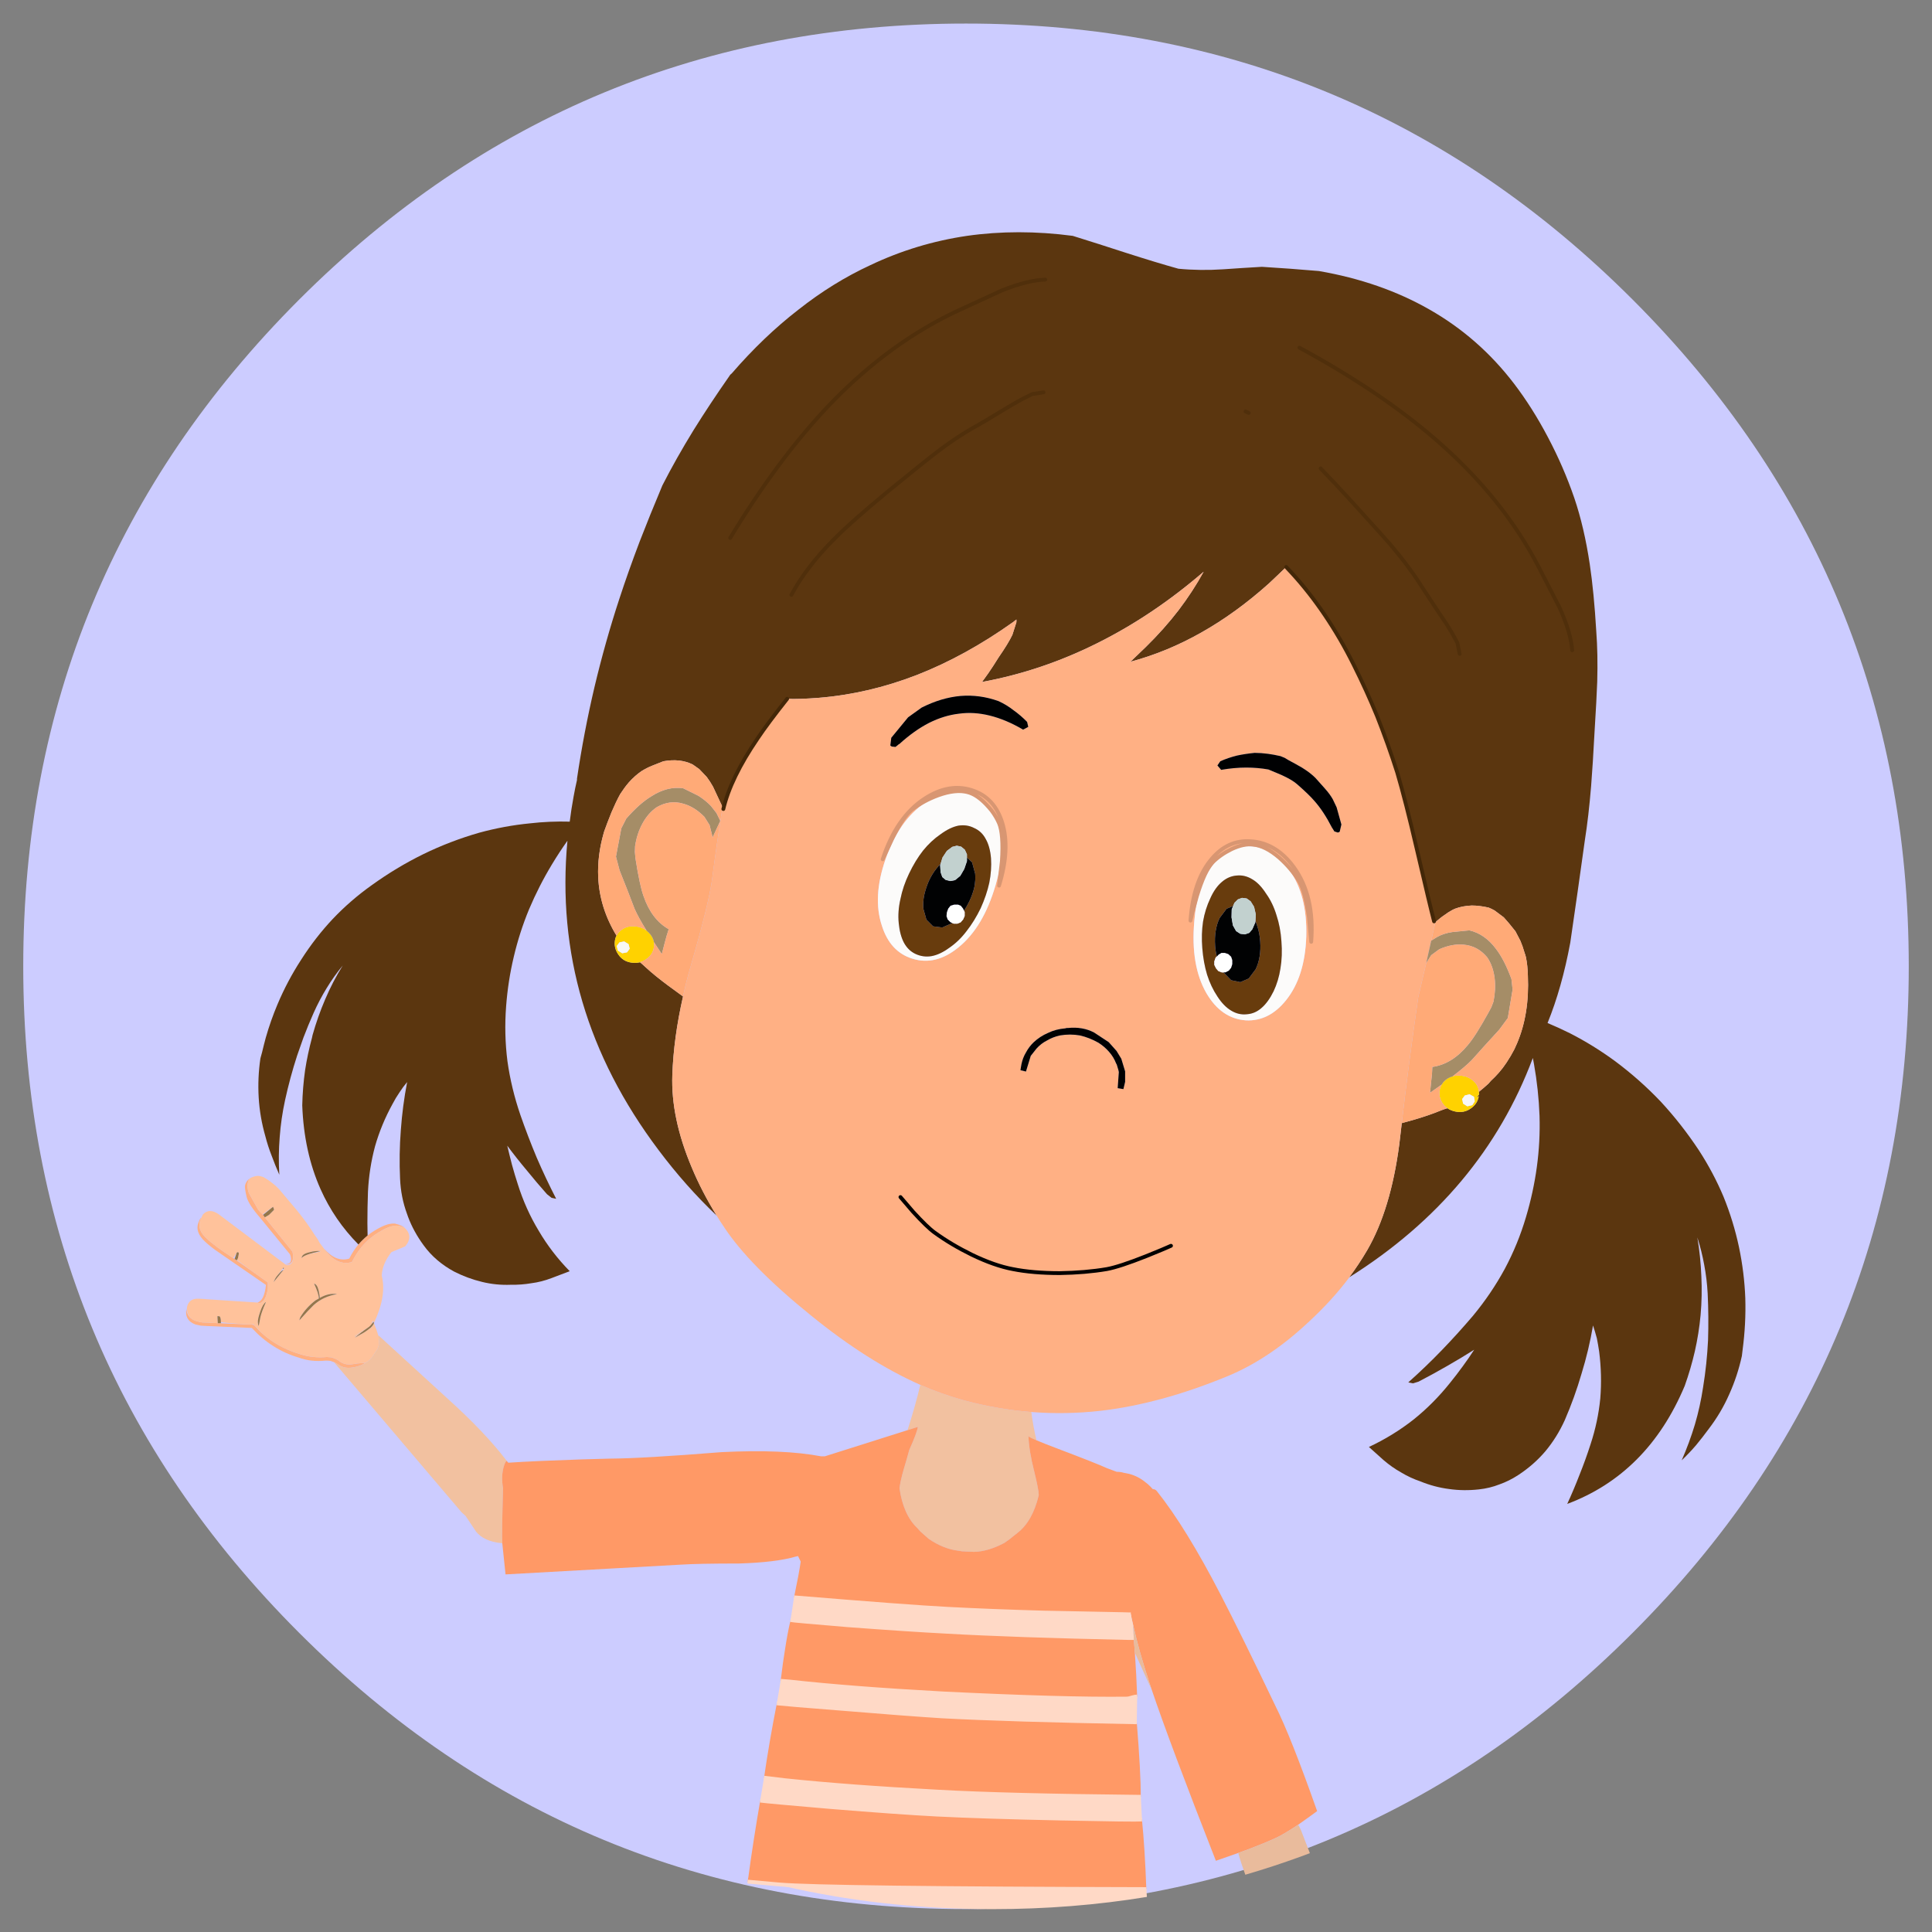 <?xml version="1.0" encoding="UTF-8"?>
<svg xmlns="http://www.w3.org/2000/svg" xmlns:xlink="http://www.w3.org/1999/xlink" version="1.1" preserveAspectRatio="none" x="0px" y="0px" width="410px" height="410px" viewBox="0 0 410 410">
  <rect x="0" y="0" width="410" height="410" fill="#808080" stroke="none"/>
  <defs></defs>
  <g id="Capa_4"></g>
  <g id="Frame_2">
    <g id="Capa_1" transform="matrix( 0.901, 0, 0, 0.901, 205,5) ">
      <g id="Capa_1">
        <g>
          <g>
            <g>
              <path fill="#CCCCFF" stroke="none" d=" M 157 65 Q 92 0 0 0 -92 0 -157.05 65 -222.05 130.05 -222.05 222.05 -222.05 314.05 -157.05 379.05 -92 444.1 0 444.1 92 444.1 157 379.05 222.05 314.05 222.05 222.05 222.05 130.05 157 65 Z"></path>
            </g>
          </g>
        </g>
      </g>
      <g id="Capa_1" transform="matrix( 0.9, 0, 0, 0.9, -0.05,49.15) ">
        <g>
          <g>
            <g>
              <path fill="#FFAF81" stroke="none" d=" M -168 265.9 Q -167.75 266.25 -167.5 266.6 -164.3 270.6 -160.65 269.5 -159.579 267.377 -158.2 265.65 -157.381 264.691 -156.5 263.85 -154.902 262.398 -153 261.35 -150.3 259.75 -148.45 260 L -146.95 260.45 Q -147.55 259.9 -149.35 259.45 -151.2 259.25 -153.9 260.8 -155.31 261.577 -156.55 262.55 -157.85 263.614 -158.95 264.9 -160.333 266.567 -161.35 268.6 -164.85 269.65 -168 265.9 M -201.55 284.9 Q -201.75 284.8 -201.95 284.75 L -202.4 284.5 Q -203.95 283.5 -203.95 281.6 -204.55 284.75 -201.6 285.85 L -200.2 286.15 -198.6 286.25 Q -198 286.3 -197.2 286.3 L -186.85 286.75 Q -181.6 292.45 -174.6 294.5 -171.4 295.7 -167.5 295.3 -166.6 295.3 -166.2 295.4 -165.75 295.55 -165.35 295.7 -164.7 296 -164.2 296.35 -162.45 297.65 -159.7 296.95 L -159.4 296.9 Q -157.9 296.45 -157.15 295.9 L -159.3 296.05 -160.2 296.2 Q -162.3 296.6 -163.8 295.55 -164.5 294.95 -165.85 294.5 -166.15 294.45 -166.45 294.4 L -166.7 294.4 -167.1 294.35 Q -170.95 294.7 -174.25 293.6 -177.35 292.7 -180.1 291.1 L -181.25 290.4 Q -183 289.25 -184.6 287.75 L -184.9 287.45 -186.25 286 Q -186.75 285.85 -187.1 285.85 L -188.65 285.8 -195.75 285.5 -199.95 285.3 -200.05 285.25 Q -200.2 285.25 -200.3 285.25 L -201.55 284.9 M -200.1 257.9 Q -200.4 258.05 -200.85 259.25 -201.75 261.7 -199.05 264.2 -197.55 265.6 -195.55 266.95 L -183.15 275.5 Q -183.6 279.65 -185.4 280.1 L -184.8 280.3 Q -183.15 279.85 -182.65 276.4 L -182.65 274.85 -186.65 272 -191.35 268.7 Q -191.9 268.35 -192.4 268 L -192.65 267.85 Q -196.3 265.5 -198.55 263.45 -201.25 261.1 -200.35 258.5 L -200.1 257.9 M -178.2 270.1 Q -178.147 270.102 -178.05 270.15 -175.99 270.29 -176.05 267.95 L -176.05 267.65 -176.2 266.8 -183.45 257.8 -183.9 257.15 Q -183.95 257.1 -184 257.05 L -184.05 257 Q -184.65 256.45 -185.2 255.8 L -187.65 251.4 Q -187.65 251.35 -187.65 251.3 -187.7 251.15 -187.75 251.05 -188.05 250.1 -187.95 249.05 -187.8 248.2 -187.45 247.7 -188.4 248.35 -188.65 249.55 -188.7 250.4 -188.2 252.5 -187.65 254.5 -184.65 257.95 L -176.85 267.5 Q -175.95 270.05 -178.1 270.1 -178.148 270.1 -178.2 270.1 Z"></path>
              <path fill="#FFC29B" stroke="none" d=" M -183.85 247.25 Q -184.75 246.95 -185.2 246.95 -185.85 246.95 -186.75 247.3 -187.15 247.4 -187.45 247.7 -187.8 248.2 -187.95 249.05 -188.05 250.1 -187.75 251.05 -187.7 251.15 -187.65 251.3 -187.65 251.35 -187.65 251.4 L -185.2 255.8 Q -184.65 256.45 -184.05 257 L -184 257.05 Q -183.7 256.75 -181.3 255.05 -181.05 255.55 -181.05 255.85 L -182.35 257.15 -183.45 257.8 -176.2 266.8 -176.05 267.65 -176.05 267.95 Q -175.922 270.35 -177.75 270.35 L -178.05 270.15 Q -178.147 270.102 -178.2 270.1 -178.148 270.1 -178.1 270.1 L -195.45 257.05 Q -197.95 255.25 -199.65 257.05 L -200.35 258.5 Q -201.25 261.1 -198.55 263.45 -196.3 265.5 -192.65 267.85 L -192.4 268 Q -192.05 268.2 -191.7 268.45 -191.25 267.85 -190.8 267.05 -190.6 266.95 -190.45 266.9 -190.15 267.2 -190.3 267.55 L -190.45 268.3 -190.45 268.4 -190.75 269.05 -190.65 269.05 -186.65 272 -182.65 274.85 -182.65 276.4 Q -183.15 279.85 -184.8 280.3 L -185.4 280.1 -198.45 279.25 Q -200.1 279.1 -200.95 279.1 -203.25 279.05 -203.8 281.2 -203.95 283.45 -202.4 284.5 L -201.95 284.75 Q -201.75 284.8 -201.55 284.9 L -200.3 285.25 Q -200.2 285.25 -200.05 285.25 L -199.95 285.3 -195.75 285.5 -195.85 283.7 Q -195.7 283.6 -195.55 283.7 -195.45 283.7 -195.3 283.7 -195 283.95 -194.95 285 L -194.95 285.1 Q -194.95 285.15 -194.95 285.2 -193.25 285.5 -188.65 285.8 L -187.1 285.85 -186.45 285.8 -186.25 286 -185.05 287.2 -184.9 287.45 -184.6 287.75 Q -183 289.25 -181.25 290.4 L -180.1 291.1 Q -177.35 292.7 -174.25 293.6 -170.95 294.7 -167.1 294.35 L -166.7 294.4 -166.45 294.4 -166.05 294.4 -165.85 294.5 Q -164.5 294.95 -163.8 295.55 -162.3 296.6 -160.2 296.2 L -159.3 296.05 -157.15 295.9 Q -156.1 295.4 -155.35 294.35 L -154.05 292.4 Q -153.2 290.85 -153.8 288.6 -153.8 288.5 -153.85 288.4 -154.15 287.3 -154.9 285.5 -154.9 285.55 -154.95 285.65 -155 285.75 -155.05 285.85 L -155.3 286.2 -155.4 286.3 -155.4 286.35 -155.7 286.75 -155.75 286.8 -156.55 287.3 Q -156.9 287.55 -157.2 287.75 L -157.5 287.95 -158.4 288.5 Q -158.95 288.85 -159.25 288.95 L -159.85 289.25 Q -159.7 289.1 -159.55 289 -159.8 288.95 -159.9 288.8 L -156.15 286.45 -156.1 286.4 Q -155.75 286.1 -155.5 285.75 -155.3 285.4 -155.2 284.95 L -155.1 285.05 -154.95 285.1 -154.95 285.2 -154.9 285.25 -154.9 285.5 Q -151.5 278.3 -152.85 273.05 -152.7 269.95 -150.3 266.9 L -146.7 265.4 Q -144.45 262.7 -146.95 260.45 L -148.45 260 Q -150.3 259.75 -153 261.35 -154.902 262.398 -156.5 263.85 -157.381 264.691 -158.2 265.65 -159.579 267.377 -160.65 269.5 -164.3 270.6 -167.5 266.6 -167.9 266.15 -168.25 265.6 L -169.15 264.4 Q -169.5 263.6 -170.05 262.9 L -170.5 262.25 Q -172.35 259.3 -174.9 256.15 L -179.7 250.45 -180.45 249.7 Q -182.2 248.15 -183.85 247.25 M -178.75 271.2 Q -178.65 271.05 -178.6 270.95 L -178.55 271 Q -178.2 271.15 -178.6 271.6 L -181.15 274.75 Q -180.6 273.55 -180.45 273.4 -180.3 273.25 -180.2 273.1 L -180.05 272.9 Q -179.1 271.7 -178.75 271.2 M -171.75 266.95 Q -170.1 266.5 -168.9 266.65 L -169 266.8 Q -173.1 267.5 -173.8 268.45 -173.8 267.4 -171.75 266.95 M -184.65 282.5 Q -184 280.55 -183.15 279.95 -184.3 282.55 -184.6 283.9 L -185.05 286.25 Q -185.25 285.8 -185.25 285.35 -185.35 284.5 -184.65 282.5 M -169.3 279.05 Q -169.3 277.85 -170.55 275.15 -169.75 275.35 -169.35 277 -169.05 278.5 -169.05 278.9 -166.75 277.55 -164.55 277.9 -168.15 278.5 -170.65 280.75 -172 282.05 -174.4 284.75 -174.25 284.05 -174.1 283.85 -172.65 281.45 -170.2 279.55 L -169.3 279.05 M -203.95 281.5 L -203.95 281.6 -203.85 281.45 -203.95 281.5 Z"></path>
              <path fill="#95774A" stroke="none" d=" M -170.55 275.15 Q -169.3 277.85 -169.3 279.05 L -170.2 279.55 Q -172.65 281.45 -174.1 283.85 -174.25 284.05 -174.4 284.75 -172 282.05 -170.65 280.75 -168.15 278.5 -164.55 277.9 -166.75 277.55 -169.05 278.9 -169.05 278.5 -169.35 277 -169.75 275.35 -170.55 275.15 M -183.15 279.95 Q -184 280.55 -184.65 282.5 -185.35 284.5 -185.25 285.35 -185.25 285.8 -185.05 286.25 L -184.6 283.9 Q -184.3 282.55 -183.15 279.95 M -168.9 266.65 Q -170.1 266.5 -171.75 266.95 -173.8 267.4 -173.8 268.45 -173.2 267.55 -168.9 266.65 M -180.45 273.4 Q -180.6 273.55 -181.15 274.75 L -178.6 271.6 Q -178.9 271.55 -180.05 272.9 L -180.2 273.1 Q -180.3 273.25 -180.45 273.4 M -178.6 270.95 Q -178.65 271.05 -178.75 271.2 -178.75 271.25 -178.75 271.3 -178.45 271.25 -178.45 271.15 -178.45 271.05 -178.55 271 L -178.6 270.95 M -154.9 285.25 L -154.95 285.2 Q -155 285.2 -155.05 285.2 L -155.5 285.75 Q -155.75 286.1 -156.1 286.4 L -156.15 286.45 Q -158.45 288 -159.55 289 -159.7 289.1 -159.85 289.25 L -159.25 288.95 -157.5 287.95 -157.2 287.75 Q -156.9 287.55 -156.55 287.3 -156.2 287.05 -155.8 286.75 -155.75 286.7 -155.65 286.6 -155.55 286.45 -155.4 286.35 L -155.4 286.3 -155.3 286.2 -155.05 285.85 Q -155 285.75 -154.95 285.65 -154.9 285.55 -154.9 285.5 L -154.9 285.25 M -195.55 283.7 Q -195.7 283.6 -195.85 283.7 L -195.75 285.5 -194.95 285.5 -194.95 285.2 Q -194.95 285.15 -194.95 285.1 L -194.95 285 Q -195 283.95 -195.3 283.7 -195.45 283.7 -195.55 283.7 M -190.45 266.9 Q -190.6 266.95 -190.8 267.05 L -191.35 268.7 -190.75 269.05 -190.45 268.4 -190.45 268.3 -190.3 267.55 Q -190.15 267.2 -190.45 266.9 M -181.05 255.85 Q -181.05 255.55 -181.3 255.05 L -183.9 257.15 -183.45 257.8 -182.35 257.15 -181.05 255.85 Z"></path>
              <path fill="#F2C1A0" stroke="none" d=" M 16.4 315.05 Q 16.451 315.281 18.5 316.15 17.645 312.588 17.15 308.75 8.05 308.05 -1 305.55 -6.35 304.05 -11.9 301.65 -13.218 307.185 -15.25 313.5 -13.263 312.883 -12.55 312.65 -12.75 314.15 -14.8 318.7 -15.3 320.6 -16.3 323.95 -17.1 326.75 -17.35 328.7 -16.35 335.6 -12.75 339.05 L -11.95 339.95 -9.7 341.95 Q -5.8 344.6 -1.95 345.05 -1.05 345.25 0 345.25 L 2.15 345.35 Q 5.9 345.25 10.1 343 11.45 342.1 12.5 341.2 L 13.5 340.4 Q 17.45 337.4 19.1 330.5 19.1 329.15 17.9 324.25 16.55 319 16.4 315.05 M -157.5 287.95 L -159.25 288.95 Q -158.95 288.85 -158.4 288.5 L -157.5 287.95 M -159.9 288.8 Q -159.8 288.95 -159.55 289 -158.45 288 -156.15 286.45 L -159.9 288.8 M -155.8 286.75 Q -156.2 287.05 -156.55 287.3 L -155.75 286.8 -155.8 286.75 M -166.05 294.4 L -166.45 294.4 Q -166.15 294.45 -165.85 294.5 L -166.05 294.4 M -164.2 296.35 Q -164.7 296 -165.35 295.7 L -131.95 335 -130.9 335.95 -128.2 340 Q -126.15 342.65 -121.3 343.1 -121.45 340.8 -121.1 328.7 -121.65 325.5 -120.9 323 -120.55 321.8 -120.2 321.55 L -120.15 321.5 Q -120.2 321.5 -120.2 321.45 -125.85 314.05 -135.55 305.3 L -153.8 288.6 Q -153.2 290.85 -154.05 292.4 L -155.35 294.35 Q -156.1 295.4 -157.15 295.9 -157.9 296.45 -159.4 296.9 L -159.7 296.95 Q -162.45 297.65 -164.2 296.35 Z"></path>
              <path fill="#FF9966" stroke="none" d=" M 50 329.45 Q 49.55 328.9 48.95 328.95 48.65 328.6 48.3 328.25 47.55 327.5 47.1 327.2 45.2 325.6 42.8 324.95 L 41.3 324.65 Q 40.55 324.4 39.5 324.4 L 36.95 323.45 Q 34.1 322.15 24.2 318.4 20.452 316.988 18.5 316.15 16.451 315.281 16.4 315.05 16.55 319 17.9 324.25 19.1 329.15 19.1 330.5 17.45 337.4 13.5 340.4 L 12.5 341.2 Q 11.45 342.1 10.1 343 5.9 345.25 2.15 345.35 L 0 345.25 Q -1.05 345.25 -1.95 345.05 -5.8 344.6 -9.7 341.95 L -11.95 339.95 -12.75 339.05 Q -16.35 335.6 -17.35 328.7 -17.1 326.75 -16.3 323.95 -15.3 320.6 -14.8 318.7 -12.75 314.15 -12.55 312.65 -13.263 312.883 -15.25 313.5 -20.902 315.313 -36.9 320.35 L -37.15 320.35 Q -37.5 320.35 -37.85 320.35 -47.75 318.45 -63.9 319.25 -84.45 320.9 -93.15 320.95 -98.85 321.05 -111 321.55 -116.55 321.8 -119.4 322 -119.6 322 -119.75 322 -119.95 321.8 -120.1 321.6 -120.15 321.55 -120.15 321.5 L -120.2 321.55 Q -120.55 321.8 -120.9 323 -121.65 325.5 -121.1 328.7 -121.45 340.8 -121.3 343.1 -120.95 346.65 -120.45 351.25 -120.4 351.25 -74.65 348.7 -70.05 348.4 -59.35 348.4 -49.6 348.1 -44.35 346.55 -44.15 346.5 -43.9 346.45 -43.4 347.5 -43.2 347.9 -43.65 351.05 -44.95 357.25 -14.65 359.75 -4.8 360.25 6.5 360.85 20.7 361.25 20.8 361.25 20.95 361.25 L 41 361.65 Q 41.8 361.7 42.7 361.7 42.95 361.7 43.2 361.7 43.45 363.05 43.8 364.5 45.35 371.5 48.15 379.9 48.4 380.6 48.65 381.4 53.45 395.6 65.45 426.2 68.65 425.1 71.3 424.15 72.2 423.8 73.1 423.5 78.6 421.45 81.5 420.05 83.15 419.25 85.7 417.6 86.3 417.2 87 416.75 89.15 415.25 91.95 413.2 85.05 393.65 81.05 385.7 72 366.8 66.8 356.75 57.6 338.95 50 329.45 M 45.8 409.45 Q 45.8 403 44.75 389.95 11.4 389.35 -6.25 388.4 -15.75 387.8 -33.25 386.35 -46.65 385.3 -49.45 385 -51.4 394.85 -52.8 404.45 L -47.4 405.1 Q -30.85 406.85 -7.3 408.1 10.35 409.1 45.8 409.45 M 47.25 433.6 Q 46.85 422.65 46.1 415.4 44.45 415.55 25.2 415.15 4.1 414.7 -7.65 414.1 -17.4 413.6 -35.7 412.1 -51.55 410.75 -53.8 410.45 -55.65 421.15 -56.9 430.45 -57 431.05 -57.1 431.65 L -49.85 432.3 -48.7 432.4 Q -37.05 433.4 47.25 433.6 M 43.95 367.9 Q 43.3 367.9 42.65 367.9 12.3 367.25 -5.1 366.25 -14.8 365.75 -30.85 364.55 -45.4 363.35 -45.85 363.2 -46.65 366.5 -47.35 371.15 -47.8 373.75 -48.45 379.1 L -46.05 379.3 Q -29.85 381.1 -5.95 382.4 25.55 383.95 42.15 383.75 42.6 383.75 43.5 383.45 44.4 383.2 44.85 383.2 44.65 377.45 44.25 371.75 44.1 369.8 43.95 367.9 Z"></path>
              <path fill="#5B360F" stroke="none" d=" M 165.25 117.65 Q 165.45 110.35 165 104.45 164.4 94.25 163.3 86.9 161.85 77.2 159.25 69.55 156.45 61.4 152.35 53.65 148.3 45.95 143.5 39.65 134.25 27.55 121.3 20.2 108.6 12.95 92.4 10.15 L 84.9 9.55 Q 80.5 9.25 77.5 9.05 72.3 9.35 67.35 9.7 61.35 10.1 55.65 9.55 50.05 8 41.8 5.35 34.9 3.1 28 0.95 13.6 -0.95 0.3 0.95 -12.95 2.9 -24.95 8.6 -34.8 13.15 -43.85 20.3 -52.95 27.35 -61.25 36.95 L -61.65 37.3 -61.95 37.75 Q -66.95 44.9 -71.25 51.8 -75.8 59.2 -79.4 66.25 -82.8 74.35 -85.35 80.95 -88.35 88.85 -90.65 95.9 -94.35 107.15 -97.2 119.15 -99.95 130.85 -101.75 143 L -101.75 143.35 Q -102.25 145.5 -102.65 147.75 -103.25 151 -103.65 154.25 -108.9 154.1 -114.1 154.7 -120.75 155.35 -127.35 157.15 -135 159.35 -142.05 162.8 -149.05 166.25 -155.5 170.9 -161.05 174.85 -165.7 179.75 -170.25 184.6 -173.95 190.4 -177.55 195.95 -180.1 202 -181.9 206.25 -183.2 210.8 -183.7 212.65 -184.15 214.55 L -184.6 216.2 Q -185.35 221.3 -185.05 226.45 -184.75 231.55 -183.3 236.6 -182.65 239.15 -181.65 241.7 -180.75 244.15 -179.65 246.65 -179.95 241.7 -179.55 236.8 -179.2 232 -178.15 227.15 -176.85 221.2 -175 215.5 -174.2 213.15 -173.35 210.8 -172.1 207.5 -170.65 204.25 -169.15 200.9 -167.25 197.8 -165.4 194.75 -163.05 191.9 -165.7 196.15 -167.65 200.75 -169.6 205.3 -170.95 210.1 -171.05 210.45 -171.1 210.8 -172.25 215.05 -172.9 219.25 -173.55 223.85 -173.65 228.5 -173.2 240.7 -168.85 250.45 -165.231 258.561 -158.95 264.9 -157.85 263.614 -156.55 262.55 -156.58 260.929 -156.6 259.3 -156.6 255.2 -156.45 251.05 -156.15 245 -154.6 239.2 -152.95 233.45 -150 228.1 -149.2 226.55 -148.2 225.1 -147.3 223.7 -146.2 222.4 -147.4 228.65 -147.85 234.95 -148.35 241.3 -148.05 247.7 -147.85 252.5 -146.25 256.85 -146.1 257.25 -145.95 257.7 -144.5 261.55 -141.9 265.1 -140.35 267.25 -138.3 269 -136.3 270.7 -133.9 272 -130.35 273.8 -126.6 274.7 -122.95 275.6 -119.1 275.45 -116.35 275.5 -113.7 275.05 -111 274.7 -108.4 273.7 L -103.65 271.9 Q -108.4 267.05 -111.75 261.35 -115.2 255.65 -117.25 249.1 -118.05 246.65 -118.75 244.1 -119.4 241.6 -120 239.05 -117.55 242.35 -114.9 245.5 -112.35 248.65 -109.6 251.75 L -108.4 252.7 -107.2 252.95 Q -109.95 247.6 -112.3 242.15 -114.6 236.65 -116.55 231.05 -118.95 224.05 -119.95 216.95 -120.85 209.9 -120.3 202.6 -119.8 195.95 -118.3 189.65 -116.8 183.25 -114.3 177.2 -111.7 171.05 -108.25 165.35 -106.35 162.2 -104.25 159.25 -108.35 203.05 -80.4 240.2 -73.35 249.6 -65.2 257.35 -69.1 251.05 -71.7 244.8 -77.2 231.8 -76.8 220.55 -76.45 210.75 -74 200 -76.6 198.1 -77.9 197.15 -81.35 194.6 -83.85 192.3 L -84.5 191.7 Q -84.9 191.35 -85.25 191.05 -86.3 191.3 -87.45 191.15 -89.7 190.85 -90.95 189 -92.15 187.25 -91.8 185.25 -91.7 184.6 -91.4 184.1 -95.85 176.8 -96.2 168.75 -96.45 163.15 -94.75 157.2 -94.7 157 -94.65 156.85 -93.95 154.85 -92.7 151.75 -91.55 149.05 -90.45 147.05 -89.9 146.2 -89.35 145.45 -88.8 144.7 -88.2 144 -87.4 143.1 -86.5 142.3 -85.75 141.65 -84.9 141.05 -83.45 140.15 -82.05 139.6 L -79.15 138.45 Q -74.75 137.65 -71.45 139.3 L -69.75 140.5 -67.8 142.55 Q -66.9 143.75 -66.15 145.1 L -63.65 150.45 -63.45 150.95 Q -61.55 142.85 -54.5 132.5 -51.9 128.6 -46.75 122.1 L -45.1 122.15 Q -43.2 122.15 -40.75 122 L -38.55 121.85 Q -25.5 120.8 -12.75 115.85 -0.1 110.9 12.35 102.05 L 13.25 101.35 13.25 102.05 12.2 105.35 Q 11.1 107.65 8.6 111.25 7.05 113.75 5.9 115.4 L 4.25 117.7 Q 19.95 114.8 34.5 107.5 48.95 100.3 62.25 88.85 59.45 93.95 55.7 98.9 51.9 103.85 47.1 108.55 L 43.2 112.3 43.1 112.3 43.1 112.4 Q 52.65 109.85 61.65 104.75 70.7 99.65 79.35 91.9 L 82.25 89.15 Q 83.05 88.35 83.85 87.6 84.5 88.3 85.2 89.05 89.85 94.1 93.9 100.1 98.1 106.3 101.5 113.15 104.95 120.05 107.65 126.65 110.55 134 112.9 141.35 115.05 148.6 118.05 161.5 121.6 176.75 122.55 180.35 L 123 180.1 Q 122.95 180.3 122.9 180.55 124.25 179.35 125.55 178.5 126.2 178 126.85 177.65 127.4 177.3 128 177.05 129.95 176.3 132.4 176.2 134.45 176.2 136.85 176.75 137.6 177.05 138.4 177.5 L 140.8 179.3 Q 142.05 180.65 143.85 182.95 L 145.15 185.45 Q 145.75 186.85 146.25 188.6 146.45 189.15 146.6 189.75 147.05 192 147.1 194.55 147.55 204.6 144.25 212.3 143.9 213.05 143.55 213.85 142.65 215.6 141.55 217.25 141.5 217.3 141.45 217.4 140.6 218.7 139.55 219.9 138.55 221.05 137.4 222.1 L 136.8 222.8 Q 135.6 223.9 134.3 224.95 134.35 225.3 134.3 225.7 L 133.65 226.45 134.25 226.1 Q 133.9 228.15 132.1 229.35 130.3 230.6 128.05 230.1 126.9 229.85 126.05 229.25 125.55 229.4 125.1 229.55 L 124.3 229.85 Q 121.15 231.15 117 232.35 115.95 232.65 114.1 233.15 113.75 236 113.45 238.7 111.2 255.8 105.05 266.4 102.95 270 100.35 273.5 135.1 251.65 148.4 216.1 148.55 216.9 148.7 217.7 149.9 224.45 150.15 231.25 150.35 238 149.45 244.6 148.55 251.2 146.6 257.75 144.5 264.85 141.05 271.3 137.55 277.75 132.75 283.55 128.75 288.25 124.55 292.6 120.35 296.95 115.8 301 L 117.05 301.25 118.5 300.8 Q 122.25 298.85 125.9 296.75 129.5 294.7 133.05 292.45 131.6 294.7 130.05 296.8 128.45 299 126.75 301.1 122.4 306.55 117.15 310.75 111.8 314.95 105.5 317.9 L 109.35 321.35 Q 111.5 323.2 113.9 324.55 116.3 326 118.95 326.9 122.6 328.4 126.45 328.9 130.25 329.45 134.3 329 137.1 328.7 139.65 327.7 142.2 326.8 144.5 325.3 148.65 322.6 151.7 319 154.7 315.4 156.75 310.9 159.35 304.9 161.15 298.7 163.05 292.55 164.15 286.1 164.7 287.75 165.15 289.45 165.5 291.2 165.75 292.9 166.55 299.15 166.05 305.2 165.45 311.3 163.5 317.2 162.2 321.25 160.65 325.1 159.15 329 157.4 332.8 167.85 328.9 175.55 321.2 183.3 313.45 188.15 301.9 189.75 297.4 190.8 292.85 191.85 288.2 192.3 283.4 192.75 278.3 192.5 273.2 192.3 268.1 191.45 263.05 192.6 266.65 193.25 270.25 193.95 273.95 194.15 277.7 194.45 283.85 194.25 290 193.95 296.15 192.95 302.3 192.2 307.3 190.8 312.05 189.35 316.85 187.35 321.4 189.3 319.55 191.1 317.45 192.8 315.4 194.45 313.15 197.7 308.9 199.8 304.1 201.95 299.35 203.1 294.1 L 203.3 292.45 Q 204.2 285.65 204 278.95 203.75 272.3 202.35 265.6 200.9 258.8 198.3 252.4 195.65 246.1 191.85 240.25 187.35 233.45 181.95 227.6 176.45 221.8 169.95 216.95 164.3 212.8 158.15 209.65 155.25 208.2 152.25 206.95 156 197.75 158.2 185.9 160.15 172.6 162 159.2 163 152.9 163.65 144.95 164.1 139.3 164.55 130.75 165.1 121.9 165.25 117.65 M 111.1 81.7 Q 109.8 80.2 101.65 71.2 96.5 65.55 92.85 61.8 96.5 65.55 101.65 71.2 109.8 80.2 111.1 81.7 116.25 87.8 119.55 93.1 120.7 94.9 123.4 98.95 125.95 102.65 127.2 104.8 L 128.65 107.45 129.25 110.35 128.65 107.45 127.2 104.8 Q 125.95 102.65 123.4 98.95 120.7 94.9 119.55 93.1 116.25 87.8 111.1 81.7 M 123.1 54.35 Q 140.55 69.5 149.95 87.65 L 155.35 98.15 Q 158.35 104.75 158.7 109.4 158.35 104.75 155.35 98.15 L 149.95 87.65 Q 140.55 69.5 123.1 54.35 108.6 41.75 87.3 30.2 108.6 41.75 123.1 54.35 M 74.05 47.3 Q 73.6 47.1 73.2 46.9 73.6 47.1 74.05 47.3 M 20.35 41.9 L 17.4 42.35 14.7 43.7 Q 12.45 44.9 8.7 47.2 4.5 49.75 2.7 50.75 -2.85 53.8 -9.05 58.7 -10.65 59.9 -20.1 67.6 -29.85 75.65 -34.2 80.05 -41.6 87.4 -45.65 94.9 -41.6 87.4 -34.2 80.05 -29.85 75.65 -20.1 67.6 -10.65 59.9 -9.05 58.7 -2.85 53.8 2.7 50.75 4.5 49.75 8.7 47.2 12.45 44.9 14.7 43.7 L 17.4 42.35 20.35 41.9 M 9.4 15.25 Q 16.15 12.55 20.8 12.4 16.15 12.55 9.4 15.25 L -1.35 20.2 Q -19.95 28.7 -35.9 45.4 -49.1 59.3 -61.65 80 -49.1 59.3 -35.9 45.4 -19.95 28.7 -1.35 20.2 L 9.4 15.25 Z"></path>
              <path fill="#FFD9C6" stroke="none" d=" M 46.1 415.4 L 45.8 409.45 Q 10.35 409.1 -7.3 408.1 -30.85 406.85 -47.4 405.1 L -52.8 404.45 -53.8 410.45 Q -51.55 410.75 -35.7 412.1 -17.4 413.6 -7.65 414.1 4.1 414.7 25.2 415.15 44.45 415.55 46.1 415.4 M 47.4 435.65 L 47.25 433.6 Q -37.05 433.4 -48.7 432.4 L -49.85 432.3 Q -46.95 433 -43.95 433.65 -19.55 438.85 7.05 438.85 27.9 438.85 47.4 435.65 M 43.5 383.45 Q 42.6 383.75 42.15 383.75 25.55 383.95 -5.95 382.4 -29.85 381.1 -46.05 379.3 L -48.45 379.1 -49.45 385 Q -46.65 385.3 -33.25 386.35 -15.75 387.8 -6.25 388.4 11.4 389.35 44.75 389.95 L 44.85 383.2 Q 44.4 383.2 43.5 383.45 M 20.95 361.25 Q 20.8 361.25 20.7 361.25 6.5 360.85 -4.8 360.25 -14.65 359.75 -44.95 357.25 L -45.85 363.2 Q -45.4 363.35 -30.85 364.55 -14.8 365.75 -5.1 366.25 12.3 367.25 42.65 367.9 43.3 367.9 43.95 367.9 L 43.8 364.5 Q 43.45 363.05 43.2 361.7 42.95 361.7 42.7 361.7 41.8 361.7 41 361.65 L 20.95 361.25 Z"></path>
              <path fill="#E9BB9C" stroke="none" d=" M 87 416.75 Q 86.3 417.2 85.7 417.6 83.15 419.25 81.5 420.05 78.6 421.45 73.1 423.5 72.2 423.8 71.3 424.15 72.05 426.85 73.15 429.85 80.5 427.7 87.65 425.1 88.85 424.65 90.05 424.2 L 87.65 418 87 416.75 M 43.8 364.5 L 43.95 367.9 Q 44.1 369.8 44.25 371.75 46.25 376.25 48.65 381.4 48.4 380.6 48.15 379.9 45.35 371.5 43.8 364.5 Z"></path>
              <path fill="#FFB084" stroke="none" d=" M 85.2 89.05 Q 84.5 88.3 83.85 87.6 83.05 88.35 82.25 89.15 L 79.35 91.9 Q 70.7 99.65 61.65 104.75 52.65 109.85 43.1 112.4 L 43.1 112.3 43.2 112.3 47.1 108.55 Q 51.9 103.85 55.7 98.9 59.45 93.95 62.25 88.85 48.95 100.3 34.5 107.5 19.95 114.8 4.25 117.7 L 5.9 115.4 Q 7.05 113.75 8.6 111.25 11.1 107.65 12.2 105.35 L 13.25 102.05 13.25 101.35 12.35 102.05 Q -0.1 110.9 -12.75 115.85 -25.5 120.8 -38.55 121.85 L -40.75 122 Q -43.2 122.15 -45.1 122.15 L -46.75 122.1 Q -51.9 128.6 -54.5 132.5 -61.55 142.85 -63.45 150.95 L -63.65 150.45 Q -65.05 159.05 -66.3 168.65 -67.05 175.1 -72.1 192.45 -73.2 196.25 -74 200 -76.45 210.75 -76.8 220.55 -77.2 231.8 -71.7 244.8 -69.1 251.05 -65.2 257.35 -64.3 258.85 -63.3 260.3 -56.65 270.45 -40.5 283.5 -25.75 295.5 -11.9 301.65 -6.35 304.05 -1 305.55 8.05 308.05 17.15 308.75 26.1 309.45 35.15 308.45 50.85 306.65 68.45 299.4 79.35 294.9 89.6 285.3 95.75 279.65 100.35 273.55 L 100.35 273.5 Q 102.95 270 105.05 266.4 111.2 255.8 113.45 238.7 113.75 236 114.1 233.15 115.75 218.65 118.4 200.25 119.45 195.8 120.5 191.25 121.15 188.35 121.8 185.4 122.35 183 122.9 180.55 122.95 180.3 123 180.1 L 122.55 180.35 Q 121.6 176.75 118.05 161.5 115.05 148.6 112.9 141.35 110.55 134 107.65 126.65 104.95 120.05 101.5 113.15 98.1 106.3 93.9 100.1 89.85 94.1 85.2 89.05 M 71 136.95 Q 73.1 136.5 75.6 136.25 77.25 136.25 79.1 136.5 80.6 136.7 82.35 137.1 L 83.45 137.55 84.45 138.15 Q 86.25 139.1 88.05 140.15 90.15 141.45 91.5 142.8 L 93.95 145.55 Q 95.3 147.05 96.05 148.4 L 97.05 150.5 98.3 155 97.85 156.9 97.55 157.05 97.35 157.1 96.45 156.8 95.9 155.9 95.85 155.85 Q 93.65 151.55 91.25 148.85 89.85 147.2 86.7 144.45 85.4 143.3 82.65 142.05 L 79.2 140.6 Q 76.4 140.1 73.4 140.1 70.25 140.1 66.8 140.7 L 66.75 140.6 65.85 139.55 66.6 138.45 Q 68.6 137.55 71 136.95 M 15.05 130.1 L 15.05 130.2 Q 10.55 127.55 6.3 126.5 2.1 125.45 -1.8 126 -5.7 126.45 -9.6 128.4 -13.5 130.4 -17.4 133.95 L -17.55 134 -17.7 134.15 -18.4 134.7 -19.35 134.6 -19.6 134.45 -19.75 134.3 -19.5 132.3 -15.1 126.95 -11.55 124.4 Q -6.4 121.8 -1.35 121.35 3.65 120.95 8.55 122.7 10.65 123.65 12.5 125.1 14.4 126.45 16.05 128.15 L 16.35 129.45 15.15 130.1 15.05 130.1 M 8.7 154.65 Q 7.95 152.95 6.75 151.35 7.85 152.95 8.5 155.15 10.5 161.7 7.8 170.85 4.6 181.85 -1.85 187.1 -7.85 192.05 -14 190.1 -19.8 188.3 -21.95 181.5 -24.45 174 -21 164.1 -17.4 153.75 -10.55 149.25 -4.35 145.1 1.6 147.35 3.4 148 4.75 149.15 2.6 147.1 0.55 146.55 -2.6 145.7 -7.2 147.35 -11.15 148.8 -14.25 151.2 -16.4 153 -19.25 158.7 L -21.75 164.1 Q -18.15 153.05 -10.8 148.25 -4.1 143.85 2.25 146.25 7.6 148.25 9.55 154.55 11.65 161.4 8.7 171 L 9.45 164.55 Q 9.9 157.5 8.7 154.65 M 75.15 160.25 Q 72.75 159.95 69.55 161.45 66.6 162.9 64.6 164.9 62.5 167.1 60.45 173.85 59.1 178.7 58.8 180.15 59.5 170.15 63.9 164.55 67.95 159.35 73.65 159.35 80.85 159.35 85.8 166.1 91.35 173.7 90.4 185.7 L 89.8 179.3 Q 88.8 172.4 87.25 169.85 85.2 166.5 82.05 163.7 78.4 160.55 75.15 160.25 M 64.75 165.5 Q 68.55 160.65 73.95 160.7 80.25 160.7 84.6 166.8 89.4 173.4 89.1 184.35 88.75 194.85 83.8 201 79.35 206.55 73.3 206.25 66.85 205.8 62.95 199.1 58.8 191.85 59.8 180.35 60.55 170.85 64.75 165.5 M 41.7 222.35 L 41.25 224.25 39.75 224 40.05 219.8 39.95 219.3 39.5 217.8 39.35 217.55 Q 38.7 215.85 37.5 214.5 36.35 213.15 34.7 212.1 32.3 210.75 29.85 210.2 27.3 209.75 24.65 210.2 22.8 210.6 21.3 211.5 19.7 212.3 18.5 213.65 L 17 215.55 15.75 219.65 14.3 219.3 14.55 217.8 Q 14.9 216.05 15.75 214.65 16.55 213.15 17.75 212 19.4 210.45 21.5 209.55 23.55 208.55 26 208.35 L 26.4 208.25 26.75 208.25 Q 28.65 208.05 30.35 208.35 32.1 208.65 33.6 209.45 L 37.4 211.95 39.45 214.25 40.7 216.3 41.7 219.6 41.7 222.35 M 36.9 271.35 Q 31.3 272.3 24.6 272.4 17.55 272.4 12.3 271.35 7.5 270.45 1.6 267.6 -3.8 264.95 -8.15 261.8 -10.1 260.4 -13.8 256.35 L -17.1 252.5 -13.8 256.35 Q -10.1 260.4 -8.15 261.8 -3.8 264.95 1.6 267.6 7.5 270.45 12.3 271.35 17.55 272.4 24.6 272.4 31.3 272.3 36.9 271.35 40.2 270.75 47.25 267.95 52.2 265.95 53.7 265.25 52.2 265.95 47.25 267.95 40.2 270.75 36.9 271.35 M 69.55 161.45 Q 72.75 159.95 75.15 160.25 78.4 160.55 82.05 163.7 85.2 166.5 87.25 169.85 88.8 172.4 89.8 179.3 L 90.4 185.7 Q 91.35 173.7 85.8 166.1 80.85 159.35 73.65 159.35 67.95 159.35 63.9 164.55 59.5 170.15 58.8 180.15 59.1 178.7 60.45 173.85 62.5 167.1 64.6 164.9 66.6 162.9 69.55 161.45 M 4.75 149.15 Q 5.85 150.1 6.75 151.35 7.95 152.95 8.7 154.65 9.9 157.5 9.45 164.55 L 8.7 171 Q 11.65 161.4 9.55 154.55 7.6 148.25 2.25 146.25 -4.1 143.85 -10.8 148.25 -18.15 153.05 -21.75 164.1 L -19.25 158.7 Q -16.4 153 -14.25 151.2 -11.15 148.8 -7.2 147.35 -2.6 145.7 0.55 146.55 2.6 147.1 4.75 149.15 Z"></path>
              <path fill="#000102" stroke="none" d=" M 41.25 224.25 L 41.7 222.35 41.7 219.6 40.7 216.3 39.45 214.25 37.4 211.95 33.6 209.45 Q 32.1 208.65 30.35 208.35 28.65 208.05 26.75 208.25 L 26.4 208.25 26 208.35 Q 23.55 208.55 21.5 209.55 19.4 210.45 17.75 212 16.55 213.15 15.75 214.65 14.9 216.05 14.55 217.8 L 14.3 219.3 15.75 219.65 17 215.55 18.5 213.65 Q 19.7 212.3 21.3 211.5 22.8 210.6 24.65 210.2 27.3 209.75 29.85 210.2 32.3 210.75 34.7 212.1 36.35 213.15 37.5 214.5 38.7 215.85 39.35 217.55 L 39.5 217.8 39.95 219.3 40.05 219.8 39.75 224 41.25 224.25 M 15.05 130.2 L 15.05 130.1 15.15 130.1 16.35 129.45 16.05 128.15 Q 14.4 126.45 12.5 125.1 10.65 123.65 8.55 122.7 3.65 120.95 -1.35 121.35 -6.4 121.8 -11.55 124.4 L -15.1 126.95 -19.5 132.3 -19.75 134.3 -19.6 134.45 -19.35 134.6 -18.4 134.7 -17.7 134.15 -17.55 134 -17.4 133.95 Q -13.5 130.4 -9.6 128.4 -5.7 126.45 -1.8 126 2.1 125.45 6.3 126.5 10.55 127.55 15.05 130.2 M 75.6 136.25 Q 73.1 136.5 71 136.95 68.6 137.55 66.6 138.45 L 65.85 139.55 66.75 140.6 66.8 140.7 Q 70.25 140.1 73.4 140.1 76.4 140.1 79.2 140.6 L 82.65 142.05 Q 85.4 143.3 86.7 144.45 89.85 147.2 91.25 148.85 93.65 151.55 95.85 155.85 L 95.9 155.9 96.45 156.8 97.35 157.1 97.55 157.05 97.85 156.9 98.3 155 97.05 150.5 96.05 148.4 Q 95.3 147.05 93.95 145.55 L 91.5 142.8 Q 90.15 141.45 88.05 140.15 86.25 139.1 84.45 138.15 L 83.45 137.55 82.35 137.1 Q 80.6 136.7 79.1 136.5 77.25 136.25 75.6 136.25 Z"></path>
              <path fill="#FCFBFA" stroke="none" d=" M 73.95 160.7 Q 68.55 160.65 64.75 165.5 60.55 170.85 59.8 180.35 58.8 191.85 62.95 199.1 66.85 205.8 73.3 206.25 79.35 206.55 83.8 201 88.75 194.85 89.1 184.35 89.4 173.4 84.6 166.8 80.25 160.7 73.95 160.7 M 75 169.35 Q 76.9 170.45 78.6 173.1 80.35 175.55 81.3 178.7 82.35 181.85 82.6 185.55 82.9 189.35 82.35 192.65 81.85 195.9 80.55 198.65 79.15 201.5 77.4 203 75.7 204.5 73.6 204.65 71.4 204.9 69.45 203.7 67.5 202.55 65.85 200 64.15 197.45 63.15 194.3 62.2 191.15 61.9 187.4 61.6 183.65 62.1 180.35 62.65 177.15 64 174.3 65.25 171.5 67.05 170 68.8 168.5 70.95 168.35 73.05 168.15 75 169.35 M 5.35 149.75 Q 5.05 149.45 4.75 149.15 3.4 148 1.6 147.35 -4.35 145.1 -10.55 149.25 -17.4 153.75 -21 164.1 -24.45 174 -21.95 181.5 -19.8 188.3 -14 190.1 -7.85 192.05 -1.85 187.1 4.6 181.85 7.8 170.85 10.5 161.7 8.5 155.15 7.85 152.95 6.75 151.35 6.1 150.55 5.35 149.75 M 2.15 155.9 Q 4.2 156.8 5.25 158.85 6.35 160.8 6.6 163.85 6.8 167 6.15 170.25 5.45 173.45 3.9 176.9 2.25 180.3 0.2 182.9 -1.8 185.55 -4.3 187.25 -6.75 189.05 -9 189.45 -11.2 189.8 -13.2 188.85 -15.1 187.95 -16.2 185.9 -17.25 183.9 -17.55 180.8 -17.85 177.75 -17.1 174.5 -16.45 171.2 -14.85 167.85 -13.2 164.4 -11.2 161.85 -9.15 159.3 -6.6 157.55 -4.15 155.75 -1.95 155.3 0.3 154.95 2.15 155.9 M 6.75 151.35 Q 5.85 150.1 4.75 149.15 5.05 149.45 5.35 149.75 6.1 150.55 6.75 151.35 Z"></path>
              <path fill="#683C0D" stroke="none" d=" M 78.6 173.1 Q 76.9 170.45 75 169.35 73.05 168.15 70.95 168.35 68.8 168.5 67.05 170 65.25 171.5 64 174.3 62.65 177.15 62.1 180.35 61.6 183.65 61.9 187.4 62.2 191.15 63.15 194.3 64.15 197.45 65.85 200 67.5 202.55 69.45 203.7 71.4 204.9 73.6 204.65 75.7 204.5 77.4 203 79.15 201.5 80.55 198.65 81.85 195.9 82.35 192.65 82.9 189.35 82.6 185.55 82.35 181.85 81.3 178.7 80.35 175.55 78.6 173.1 M 73.5 174.35 L 74.55 175.1 75.45 176.55 75.9 178.55 75.8 180.25 Q 76.1 181 76.35 181.8 76.9 183.5 77.05 185.6 77.2 187.7 76.9 189.5 76.6 191.4 75.85 192.9 L 74.05 195.3 71.85 196.25 69.45 195.75 67.45 193.7 67 193.7 66.1 193.35 65.5 192.65 65.05 191.75 65.05 190.8 65.4 189.8 65.7 189.55 Q 65.35 188.2 65.25 186.75 65.1 184.65 65.4 182.85 65.7 180.95 66.45 179.45 L 68.25 177.05 69.95 176.35 70.3 175.5 71.2 174.6 72.3 174.2 73.5 174.35 M 5.25 158.85 Q 4.2 156.8 2.15 155.9 0.3 154.95 -1.95 155.3 -4.15 155.75 -6.6 157.55 -9.15 159.3 -11.2 161.85 -13.2 164.4 -14.85 167.85 -16.45 171.2 -17.1 174.5 -17.85 177.75 -17.55 180.8 -17.25 183.9 -16.2 185.9 -15.1 187.95 -13.2 188.85 -11.2 189.8 -9 189.45 -6.75 189.05 -4.3 187.25 -1.8 185.55 0.2 182.9 2.25 180.3 3.9 176.9 5.45 173.45 6.15 170.25 6.8 167 6.6 163.85 6.35 160.8 5.25 158.85 M 1.65 164.9 L 2.45 167.85 Q 2.6 169.55 2.25 171.35 1.85 173.15 0.95 175.05 0.3 176.4 -0.45 177.55 L -0.3 177.9 -0.3 178.95 -0.7 179.85 -1.35 180.6 -2.2 180.95 -3.15 180.95 -3.5 180.8 -3.55 180.8 -6.15 181.95 -8.55 181.65 -10.3 179.9 -11.1 177.05 Q -11.25 175.35 -10.9 173.55 -10.5 171.75 -9.7 169.85 -8.8 167.9 -7.65 166.5 -7.15 165.85 -6.6 165.3 L -6.1 163.65 -4.95 161.9 -3.55 160.85 -2.35 160.55 -1.2 160.8 -0.25 161.6 0.3 162.8 0.3 163.65 1.65 164.9 Z"></path>
              <path fill="#FFFFFF" stroke="none" d=" M 67.8 188.6 L 66.9 188.6 66.15 189.05 65.7 189.55 65.4 189.8 65.05 190.8 65.05 191.75 65.5 192.65 66.1 193.35 67 193.7 67.45 193.7 67.95 193.7 68.85 193.25 69.45 192.5 69.75 191.55 69.75 190.5 69.45 189.6 68.7 188.9 67.8 188.6 M -1.3 176.25 L -2.05 175.95 -3 175.95 -4 176.25 -4.6 177 -4.95 177.95 -5.05 179 -4.75 179.85 -4 180.6 -3.5 180.8 -3.15 180.95 -2.2 180.95 -1.35 180.6 -0.7 179.85 -0.3 178.95 -0.3 177.9 -0.45 177.55 -0.7 177 -1.3 176.25 Z"></path>
              <path fill="#010203" stroke="none" d=" M 73.05 183.75 L 71.85 183.6 70.75 182.9 69.9 181.4 69.55 179.3 69.6 177.2 69.95 176.35 68.25 177.05 66.45 179.45 Q 65.7 180.95 65.4 182.85 65.1 184.65 65.25 186.75 65.35 188.2 65.7 189.55 L 66.15 189.05 66.9 188.6 67.8 188.6 68.7 188.9 69.45 189.6 69.75 190.5 69.75 191.55 69.45 192.5 68.85 193.25 67.95 193.7 67.45 193.7 69.45 195.75 71.85 196.25 74.05 195.3 75.85 192.9 Q 76.6 191.4 76.9 189.5 77.2 187.7 77.05 185.6 76.9 183.5 76.35 181.8 76.1 181 75.8 180.25 L 75.75 180.65 75 182.4 74.2 183.35 73.05 183.75 M 2.45 167.85 L 1.65 164.9 0.3 163.65 0.3 164.6 -0.4 166.65 -1.45 168.45 -2.8 169.55 -4.05 169.8 -5.25 169.5 -6.15 168.75 -6.6 167.45 -6.7 165.65 -6.6 165.3 Q -7.15 165.85 -7.65 166.5 -8.8 167.9 -9.7 169.85 -10.5 171.75 -10.9 173.55 -11.25 175.35 -11.1 177.05 L -10.3 179.9 -8.55 181.65 -6.15 181.95 -3.55 180.8 -3.5 180.8 -4 180.6 -4.75 179.85 -5.05 179 -4.95 177.95 -4.6 177 -4 176.25 -3 175.95 -2.05 175.95 -1.3 176.25 -0.7 177 -0.45 177.55 Q 0.3 176.4 0.95 175.05 1.85 173.15 2.25 171.35 2.6 169.55 2.45 167.85 Z"></path>
              <path fill="#C2D1CF" stroke="none" d=" M 74.55 175.1 L 73.5 174.35 72.3 174.2 71.2 174.6 70.3 175.5 69.95 176.35 69.6 177.2 69.55 179.3 69.9 181.4 70.75 182.9 71.85 183.6 73.05 183.75 74.2 183.35 75 182.4 75.75 180.65 75.8 180.25 75.9 178.55 75.45 176.55 74.55 175.1 M 0.3 163.65 L 0.3 162.8 -0.25 161.6 -1.2 160.8 -2.35 160.55 -3.55 160.85 -4.95 161.9 -6.1 163.65 -6.6 165.3 -6.7 165.65 -6.6 167.45 -6.15 168.75 -5.25 169.5 -4.05 169.8 -2.8 169.55 -1.45 168.45 -0.4 166.65 0.3 164.6 0.3 163.65 Z"></path>
              <path fill="#FFD200" stroke="none" d=" M -82.95 183.3 Q -83.25 183 -83.55 182.75 -84.9 181.75 -86.7 181.65 -88.65 181.5 -90.05 182.55 -90.95 183.15 -91.4 184.1 -91.7 184.6 -91.8 185.25 -92.15 187.25 -90.95 189 -89.7 190.85 -87.45 191.15 -86.3 191.3 -85.25 191.05 -84.3 190.75 -83.45 190.1 -81.75 188.85 -81.6 186.8 -81.55 186.3 -81.6 185.8 -81.85 184.4 -82.95 183.3 M -88.25 186.3 L -87.95 187.5 -88.65 188.45 -89.9 188.7 -91.05 188 -91.35 186.8 -90.65 185.85 -89.4 185.6 -88.25 186.3 M 127.4 220.9 Q 127.05 221 126.7 221.15 125.25 221.8 124.55 223.05 124.3 223.45 124.15 223.95 123.55 225.9 124.65 227.75 125.2 228.65 126.05 229.25 126.9 229.85 128.05 230.1 130.3 230.6 132.1 229.35 133.9 228.15 134.25 226.1 L 133.65 226.45 134.3 225.7 Q 134.35 225.3 134.3 224.95 134.2 223.9 133.6 222.95 132.6 221.55 130.8 220.95 128.95 220.45 127.4 220.9 M 133.2 227.45 L 132.55 228.45 131.25 228.75 130.15 228.05 129.9 226.85 130.6 225.9 131.85 225.6 133 226.25 133.2 227.45 Z"></path>
              <path fill="#F8F8F6" stroke="none" d=" M -87.95 187.5 L -88.25 186.3 -89.4 185.6 -90.65 185.85 -91.35 186.8 -91.05 188 -89.9 188.7 -88.65 188.45 -87.95 187.5 M 132.55 228.45 L 133.2 227.45 133 226.25 131.85 225.6 130.6 225.9 129.9 226.85 130.15 228.05 131.25 228.75 132.55 228.45 Z"></path>
              <path fill="#A58D67" stroke="none" d=" M -88.85 153.45 L -90.15 156 -91.55 163.4 -90.6 167 Q -88.1 173.25 -86.7 177 -85.75 179.2 -83.55 182.75 -83.25 183 -82.95 183.3 -81.85 184.4 -81.6 185.8 -80.65 187.25 -79.55 188.9 L -78.8 186 Q -78.35 184.2 -77.75 182.4 -82.25 179.85 -84.35 173.7 -85.35 170.9 -86.45 163.85 L -86.6 162.2 -86.55 160.7 Q -86.1 157.5 -84.65 154.8 -83.15 152 -80.85 150.45 -77.45 148.5 -73.95 149.55 -71 150.35 -68.4 153 L -67.05 155.15 -66.35 157.95 -66.35 158 -66.3 158.15 -66.3 158.45 -64.25 154.05 -65.25 152 -66.65 150.2 Q -67.95 148.8 -69.95 147.5 L -74 145.5 Q -78.15 144.95 -82.25 147.6 -85.35 149.45 -88.85 153.45 M 127.3 183.15 Q 124.95 183.5 123.25 184.5 L 121.8 185.4 Q 121.15 188.35 120.5 191.25 L 121.8 189.2 123.9 187.65 Q 127.3 186.15 130.3 186.45 133.95 186.75 136.45 189.75 138 192 138.4 195.2 138.75 198.15 138.1 201.35 L 137.55 202.8 136.8 204.2 Q 133.35 210.45 131.4 212.7 127.3 217.7 122.1 218.45 122.05 220.4 121.8 222.2 L 121.5 225.2 Q 123.15 224.05 124.55 223.05 125.25 221.8 126.7 221.15 127.05 221 127.4 220.9 130.75 218.35 132.45 216.6 135.1 213.6 139.6 208.7 L 141.85 205.65 143.1 198.2 142.8 195.45 Q 140.95 190.4 138.75 187.55 135.85 183.65 131.8 182.7 L 127.3 183.15 Z"></path>
              <path fill="#FFAA77" stroke="none" d=" M -82.05 139.6 Q -83.45 140.15 -84.9 141.05 -85.75 141.65 -86.5 142.3 -87.4 143.1 -88.2 144 -88.8 144.7 -89.35 145.45 -89.9 146.2 -90.45 147.05 -91.55 149.05 -92.7 151.75 -93.95 154.85 -94.65 156.85 -94.7 157 -94.75 157.2 -96.45 163.15 -96.2 168.75 -95.85 176.8 -91.4 184.1 -90.95 183.15 -90.05 182.55 -88.65 181.5 -86.7 181.65 -84.9 181.75 -83.55 182.75 -85.75 179.2 -86.7 177 -88.1 173.25 -90.6 167 L -91.55 163.4 -90.15 156 -88.85 153.45 Q -85.35 149.45 -82.25 147.6 -78.15 144.95 -74 145.5 L -69.95 147.5 Q -67.95 148.8 -66.65 150.2 L -65.25 152 -64.25 154.05 -66.3 158.45 -66.3 158.15 -66.35 158 -66.35 157.95 -67.05 155.15 -68.4 153 Q -71 150.35 -73.95 149.55 -77.45 148.5 -80.85 150.45 -83.15 152 -84.65 154.8 -86.1 157.5 -86.55 160.7 L -86.6 162.2 -86.45 163.85 Q -85.35 170.9 -84.35 173.7 -82.25 179.85 -77.75 182.4 -78.35 184.2 -78.8 186 L -79.55 188.9 Q -80.65 187.25 -81.6 185.8 -81.55 186.3 -81.6 186.8 -81.75 188.85 -83.45 190.1 -84.3 190.75 -85.25 191.05 -84.9 191.35 -84.5 191.7 L -83.85 192.3 Q -81.35 194.6 -77.9 197.15 -76.6 198.1 -74 200 -73.2 196.25 -72.1 192.45 -67.05 175.1 -66.3 168.65 -65.05 159.05 -63.65 150.45 L -66.15 145.1 Q -66.9 143.75 -67.8 142.55 L -69.75 140.5 -71.45 139.3 Q -74.75 137.65 -79.15 138.45 L -82.05 139.6 M 130.3 186.45 Q 127.3 186.15 123.9 187.65 L 121.8 189.2 120.5 191.25 Q 119.45 195.8 118.4 200.25 115.75 218.65 114.1 233.15 115.95 232.65 117 232.35 121.15 231.15 124.3 229.85 L 125.1 229.55 Q 125.55 229.4 126.05 229.25 125.2 228.65 124.65 227.75 123.55 225.9 124.15 223.95 124.3 223.45 124.55 223.05 123.15 224.05 121.5 225.2 L 121.8 222.2 Q 122.05 220.4 122.1 218.45 127.3 217.7 131.4 212.7 133.35 210.45 136.8 204.2 L 137.55 202.8 138.1 201.35 Q 138.75 198.15 138.4 195.2 138 192 136.45 189.75 133.95 186.75 130.3 186.45 M 136.85 176.75 Q 134.45 176.2 132.4 176.2 129.95 176.3 128 177.05 127.4 177.3 126.85 177.65 126.2 178 125.55 178.5 124.25 179.35 122.9 180.55 122.35 183 121.8 185.4 L 123.25 184.5 Q 124.95 183.5 127.3 183.15 L 131.8 182.7 Q 135.85 183.65 138.75 187.55 140.95 190.4 142.8 195.45 L 143.1 198.2 141.85 205.65 139.6 208.7 Q 135.1 213.6 132.45 216.6 130.75 218.35 127.4 220.9 128.95 220.45 130.8 220.95 132.6 221.55 133.6 222.95 134.2 223.9 134.3 224.95 135.6 223.9 136.8 222.8 L 137.4 222.1 Q 138.55 221.05 139.55 219.9 140.6 218.7 141.45 217.4 141.5 217.3 141.55 217.25 142.65 215.6 143.55 213.85 143.9 213.05 144.25 212.3 147.55 204.6 147.1 194.55 147.05 192 146.6 189.75 146.45 189.15 146.25 188.6 145.75 186.85 145.15 185.45 L 143.85 182.95 Q 142.05 180.65 140.8 179.3 L 138.4 177.5 Q 137.6 177.05 136.85 176.75 Z"></path>
            </g>
          </g>
          <g>
            <path stroke="#502F0B" stroke-width="1" stroke-linejoin="round" stroke-linecap="round" fill="none" d=" M 129.25 110.35 L 128.65 107.45 127.2 104.8 Q 125.95 102.65 123.4 98.95 120.7 94.9 119.55 93.1 116.25 87.8 111.1 81.7 109.8 80.2 101.65 71.2 96.5 65.55 92.85 61.8 M 87.3 30.2 Q 108.6 41.75 123.1 54.35 140.55 69.5 149.95 87.65 L 155.35 98.15 Q 158.35 104.75 158.7 109.4 M 74.05 47.3 Q 73.6 47.1 73.2 46.9 M 20.35 41.9 L 17.4 42.35 14.7 43.7 Q 12.45 44.9 8.7 47.2 4.5 49.75 2.7 50.75 -2.85 53.8 -9.05 58.7 -10.65 59.9 -20.1 67.6 -29.85 75.65 -34.2 80.05 -41.6 87.4 -45.65 94.9 M -61.65 80 Q -49.1 59.3 -35.9 45.4 -19.95 28.7 -1.35 20.2 L 9.4 15.25 Q 16.15 12.55 20.8 12.4"></path>
          </g>
          <g>
            <path stroke="#432708" stroke-width="1" stroke-linejoin="round" stroke-linecap="round" fill="none" d=" M -63.45 150.95 Q -61.55 142.85 -54.5 132.5 -51.9 128.6 -46.75 122.1 M 83.85 87.6 Q 84.5 88.3 85.2 89.05 89.85 94.1 93.9 100.1 98.1 106.3 101.5 113.15 104.95 120.05 107.65 126.65 110.55 134 112.9 141.35 115.05 148.6 118.05 161.5 121.6 176.75 122.55 180.35"></path>
          </g>
          <g>
            <path stroke="#D89672" stroke-width="1" stroke-linejoin="round" stroke-linecap="round" fill="none" d=" M 6.75 151.35 Q 7.95 152.95 8.7 154.65 9.9 157.5 9.45 164.55 L 8.7 171 Q 11.65 161.4 9.55 154.55 7.6 148.25 2.25 146.25 -4.1 143.85 -10.8 148.25 -18.15 153.05 -21.75 164.1 L -19.25 158.7 Q -16.4 153 -14.25 151.2 -11.15 148.8 -7.2 147.35 -2.6 145.7 0.55 146.55 2.6 147.1 4.75 149.15 M 6.75 151.35 Q 6.1 150.55 5.35 149.75 5.05 149.45 4.75 149.15 M 73.65 159.35 Q 67.95 159.35 63.9 164.55 59.5 170.15 58.8 180.15 59.1 178.7 60.45 173.85 62.5 167.1 64.6 164.9 66.6 162.9 69.55 161.45 72.75 159.95 75.15 160.25 78.4 160.55 82.05 163.7 85.2 166.5 87.25 169.85 88.8 172.4 89.8 179.3 L 90.4 185.7 Q 91.35 173.7 85.8 166.1 80.85 159.35 73.65 159.35 Z"></path>
          </g>
          <g>
            <path stroke="#000000" stroke-width="1" stroke-linejoin="round" stroke-linecap="round" fill="none" d=" M 53.7 265.25 Q 52.2 265.95 47.25 267.95 40.2 270.75 36.9 271.35 31.3 272.3 24.6 272.4 17.55 272.4 12.3 271.35 7.5 270.45 1.6 267.6 -3.8 264.95 -8.15 261.8 -10.1 260.4 -13.8 256.35 L -17.1 252.5"></path>
          </g>
          <g>
            <path stroke="#FFD9C6" stroke-width="1" stroke-linejoin="round" stroke-linecap="butt" fill="none" d=" M -57.1 431.65 L -49.85 432.3 M -44.95 357.25 Q -14.65 359.75 -4.8 360.25 6.5 360.85 20.7 361.25 20.8 361.25 20.95 361.25 L 41 361.65 Q 41.8 361.7 42.7 361.7 42.95 361.7 43.2 361.7 M 43.95 367.9 Q 43.3 367.9 42.65 367.9 12.3 367.25 -5.1 366.25 -14.8 365.75 -30.85 364.55 -45.4 363.35 -45.85 363.2 M -48.45 379.1 L -46.05 379.3 Q -29.85 381.1 -5.95 382.4 25.55 383.95 42.15 383.75 42.6 383.75 43.5 383.45 44.4 383.2 44.85 383.2 M 46.1 415.4 Q 44.45 415.55 25.2 415.15 4.1 414.7 -7.65 414.1 -17.4 413.6 -35.7 412.1 -51.55 410.75 -53.8 410.45 M 44.75 389.95 Q 11.4 389.35 -6.25 388.4 -15.75 387.8 -33.25 386.35 -46.65 385.3 -49.45 385 M -52.8 404.45 L -47.4 405.1 Q -30.85 406.85 -7.3 408.1 10.35 409.1 45.8 409.45 M -49.85 432.3 L -48.7 432.4 Q -37.05 433.4 47.25 433.6"></path>
          </g>
        </g>
      </g>
    </g>
  </g>
</svg>
